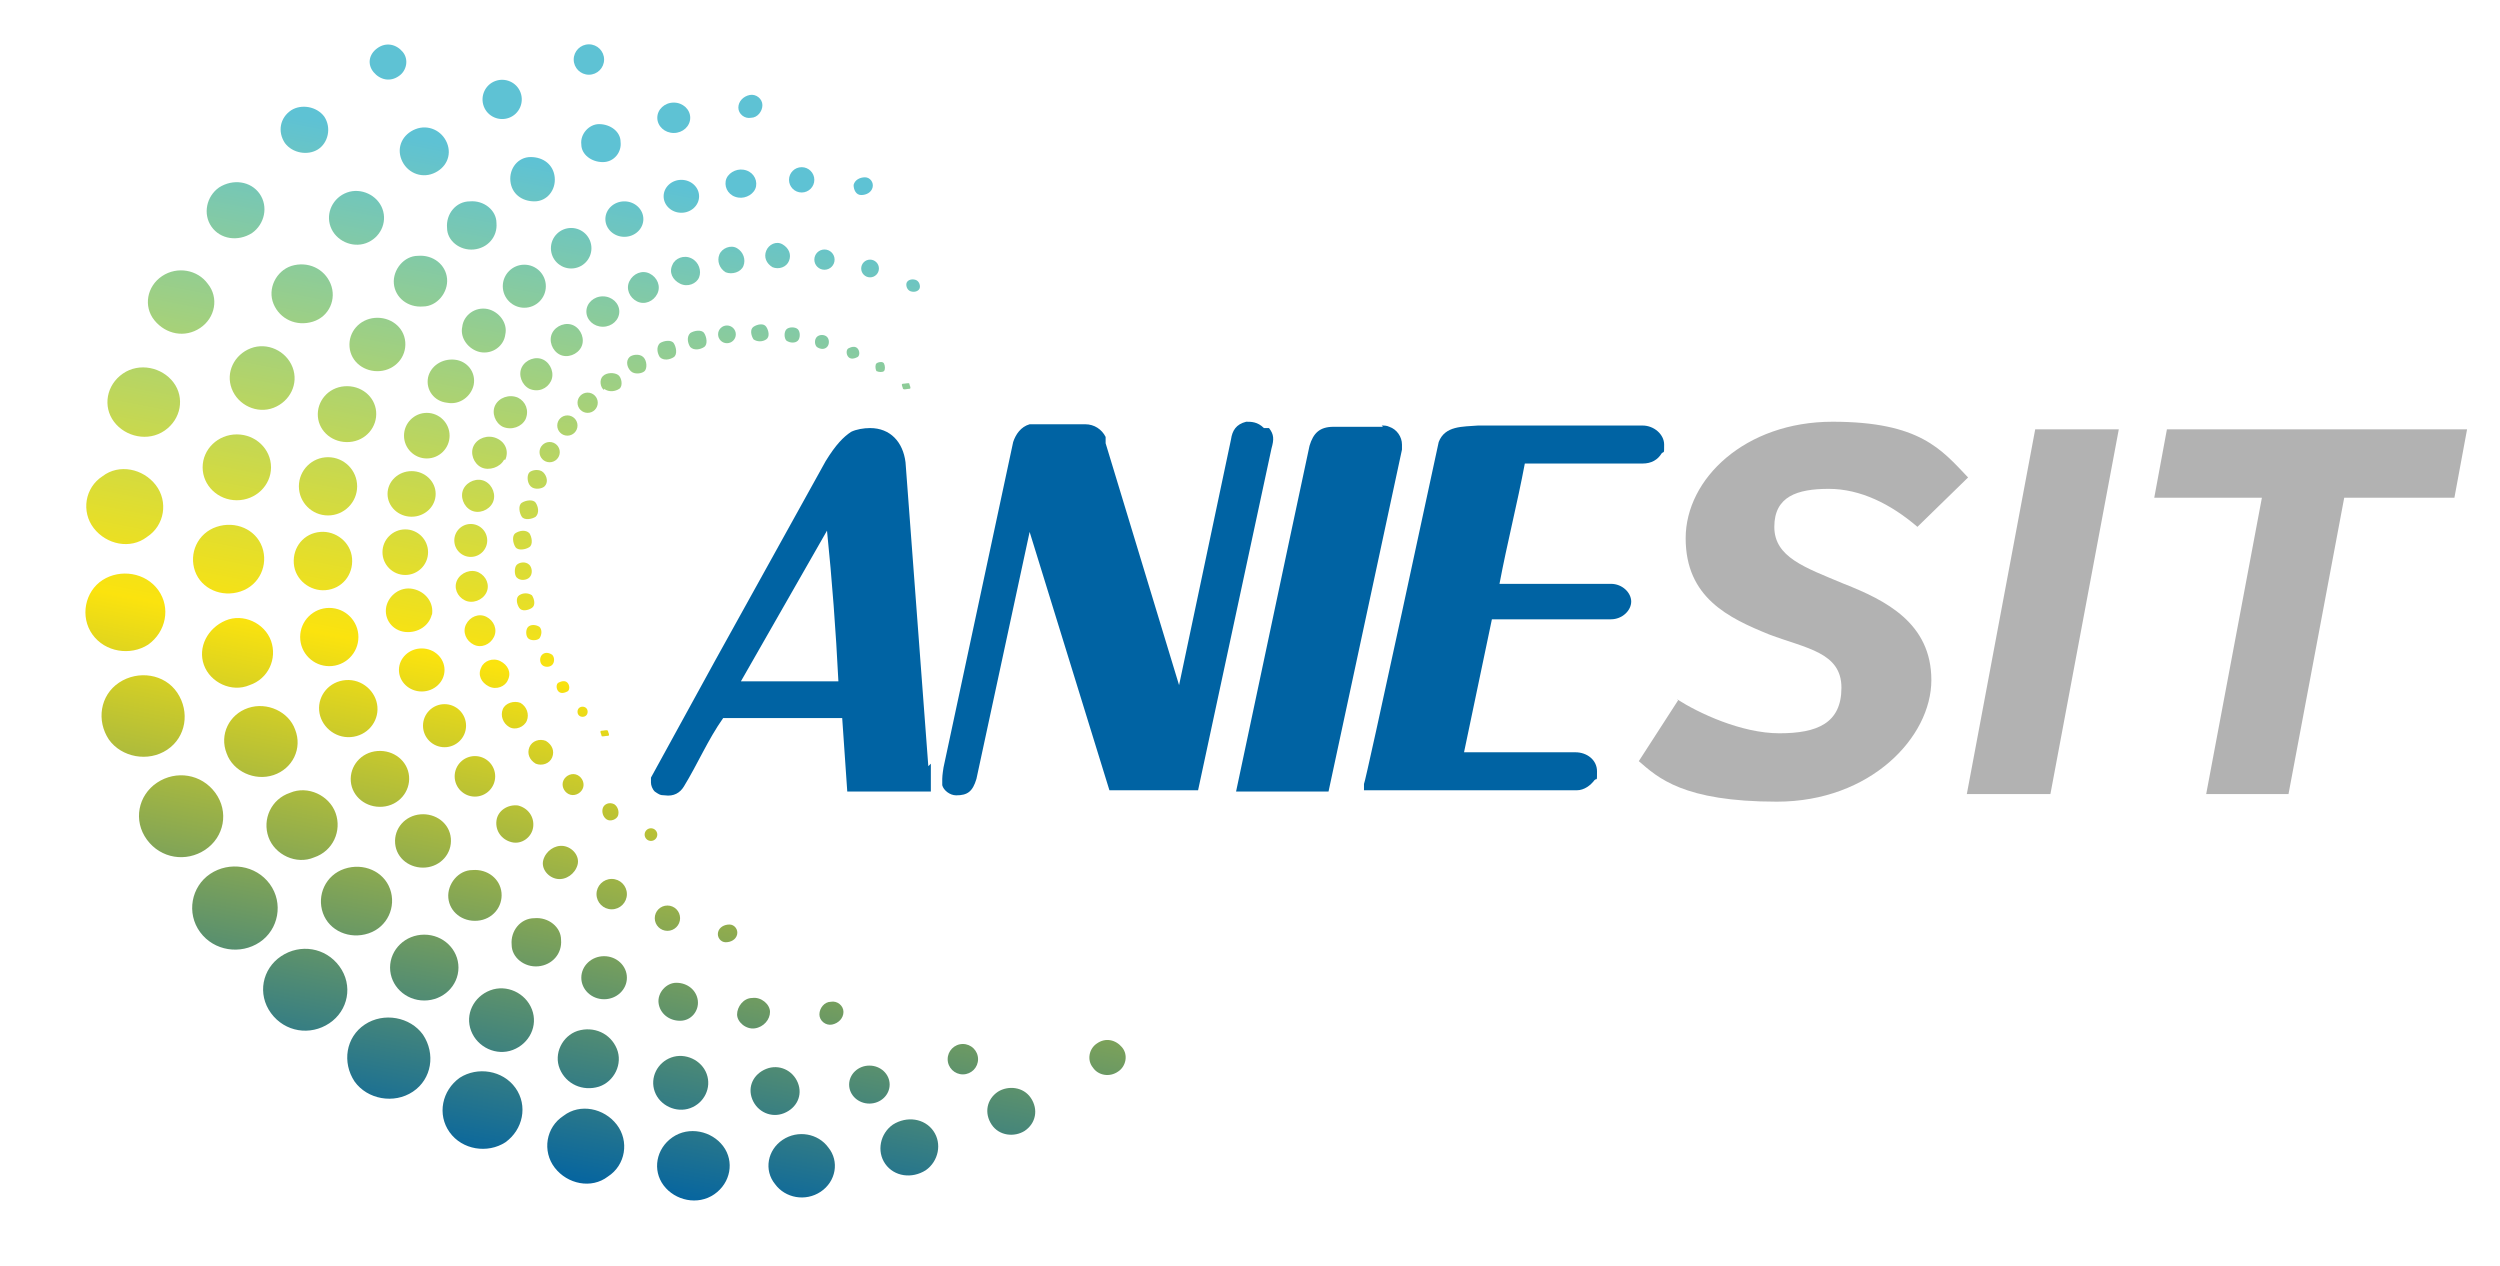 <?xml version="1.0" encoding="UTF-8"?> <svg xmlns="http://www.w3.org/2000/svg" xmlns:xlink="http://www.w3.org/1999/xlink" id="Livello_1" version="1.1" viewBox="0 0 197.4 100"><defs><style> .st0 { fill: #0063a3; } .st1 { fill: url(#Sfumatura_senza_nome_27); } .st2 { fill: url(#Sfumatura_senza_nome_2770); } .st3 { fill: url(#Sfumatura_senza_nome_2774); } .st4 { fill: url(#Sfumatura_senza_nome_2773); } .st5 { fill: url(#Sfumatura_senza_nome_2772); } .st6 { fill: url(#Sfumatura_senza_nome_2781); } .st7 { fill: url(#Sfumatura_senza_nome_2776); } .st8 { fill: url(#Sfumatura_senza_nome_2775); } .st9 { fill: url(#Sfumatura_senza_nome_2778); } .st10 { fill: url(#Sfumatura_senza_nome_2777); } .st11 { fill: url(#Sfumatura_senza_nome_2779); } .st12 { fill: url(#Sfumatura_senza_nome_2762); } .st13 { fill: url(#Sfumatura_senza_nome_2761); } .st14 { fill: url(#Sfumatura_senza_nome_2764); } .st15 { fill: url(#Sfumatura_senza_nome_2768); } .st16 { fill: url(#Sfumatura_senza_nome_2760); } .st17 { fill: url(#Sfumatura_senza_nome_2771); } .st18 { fill: url(#Sfumatura_senza_nome_2765); } .st19 { fill: url(#Sfumatura_senza_nome_2763); } .st20 { fill: url(#Sfumatura_senza_nome_2769); } .st21 { fill: url(#Sfumatura_senza_nome_2767); } .st22 { fill: url(#Sfumatura_senza_nome_2766); } .st23 { fill: url(#Sfumatura_senza_nome_2750); } .st24 { fill: url(#Sfumatura_senza_nome_2755); } .st25 { fill: url(#Sfumatura_senza_nome_2757); } .st26 { fill: url(#Sfumatura_senza_nome_2759); } .st27 { fill: url(#Sfumatura_senza_nome_2752); } .st28 { fill: url(#Sfumatura_senza_nome_2751); } .st29 { fill: url(#Sfumatura_senza_nome_2754); } .st30 { fill: url(#Sfumatura_senza_nome_2753); } .st31 { fill: url(#Sfumatura_senza_nome_2758); } .st32 { fill: url(#Sfumatura_senza_nome_2756); } .st33 { fill: url(#Sfumatura_senza_nome_2783); } .st34 { fill: url(#Sfumatura_senza_nome_2780); } .st35 { fill: url(#Sfumatura_senza_nome_2784); } .st36 { fill: url(#Sfumatura_senza_nome_2782); } .st37 { fill: url(#Sfumatura_senza_nome_2749); } .st38 { fill: url(#Sfumatura_senza_nome_2740); } .st39 { fill: url(#Sfumatura_senza_nome_2745); } .st40 { fill: url(#Sfumatura_senza_nome_2748); } .st41 { fill: url(#Sfumatura_senza_nome_2747); } .st42 { fill: url(#Sfumatura_senza_nome_2746); } .st43 { fill: url(#Sfumatura_senza_nome_2741); } .st44 { fill: url(#Sfumatura_senza_nome_2733); } .st45 { fill: url(#Sfumatura_senza_nome_2732); } .st46 { fill: url(#Sfumatura_senza_nome_2735); } .st47 { fill: url(#Sfumatura_senza_nome_2734); } .st48 { fill: url(#Sfumatura_senza_nome_2731); } .st49 { fill: url(#Sfumatura_senza_nome_2738); } .st50 { fill: url(#Sfumatura_senza_nome_2730); } .st51 { fill: url(#Sfumatura_senza_nome_2737); } .st52 { fill: url(#Sfumatura_senza_nome_2736); } .st53 { fill: url(#Sfumatura_senza_nome_2739); } .st54 { fill: url(#Sfumatura_senza_nome_2744); } .st55 { fill: url(#Sfumatura_senza_nome_2743); } .st56 { fill: url(#Sfumatura_senza_nome_2742); } .st57 { fill: url(#Sfumatura_senza_nome_2722); } .st58 { fill: url(#Sfumatura_senza_nome_2726); } .st59 { fill: url(#Sfumatura_senza_nome_2721); } .st60 { fill: url(#Sfumatura_senza_nome_2724); } .st61 { fill: url(#Sfumatura_senza_nome_2720); } .st62 { fill: url(#Sfumatura_senza_nome_2725); } .st63 { fill: url(#Sfumatura_senza_nome_2723); } .st64 { fill: url(#Sfumatura_senza_nome_2729); } .st65 { fill: url(#Sfumatura_senza_nome_2727); } .st66 { fill: url(#Sfumatura_senza_nome_2728); } .st67 { fill: url(#Sfumatura_senza_nome_2712); } .st68 { fill: url(#Sfumatura_senza_nome_2711); } .st69 { fill: url(#Sfumatura_senza_nome_2716); } .st70 { fill: url(#Sfumatura_senza_nome_2715); } .st71 { fill: url(#Sfumatura_senza_nome_2710); } .st72 { fill: url(#Sfumatura_senza_nome_2717); } .st73 { fill: url(#Sfumatura_senza_nome_2714); } .st74 { fill: url(#Sfumatura_senza_nome_2719); } .st75 { fill: url(#Sfumatura_senza_nome_2718); } .st76 { fill: url(#Sfumatura_senza_nome_2713); } .st77 { fill: url(#Sfumatura_senza_nome_2786); } .st78 { fill: url(#Sfumatura_senza_nome_2785); } .st79 { fill: url(#Sfumatura_senza_nome_2789); } .st80 { fill: url(#Sfumatura_senza_nome_2788); } .st81 { fill: url(#Sfumatura_senza_nome_2787); } .st82 { fill: url(#Sfumatura_senza_nome_2790); } .st83 { fill: url(#Sfumatura_senza_nome_2796); } .st84 { fill: url(#Sfumatura_senza_nome_2798); } .st85 { fill: url(#Sfumatura_senza_nome_2795); } .st86 { fill: url(#Sfumatura_senza_nome_2797); } .st87 { fill: url(#Sfumatura_senza_nome_2799); } .st88 { fill: url(#Sfumatura_senza_nome_2793); } .st89 { fill: url(#Sfumatura_senza_nome_2791); } .st90 { fill: url(#Sfumatura_senza_nome_2794); } .st91 { fill: url(#Sfumatura_senza_nome_2792); } .st92 { fill: url(#Sfumatura_senza_nome_27121); } .st93 { fill: url(#Sfumatura_senza_nome_27124); } .st94 { fill: url(#Sfumatura_senza_nome_27120); } .st95 { fill: url(#Sfumatura_senza_nome_27123); } .st96 { fill: url(#Sfumatura_senza_nome_27122); } .st97 { fill: url(#Sfumatura_senza_nome_27100); } .st98 { fill: url(#Sfumatura_senza_nome_27103); } .st99 { fill: url(#Sfumatura_senza_nome_27104); } .st100 { fill: url(#Sfumatura_senza_nome_27101); } .st101 { fill: url(#Sfumatura_senza_nome_27102); } .st102 { fill: url(#Sfumatura_senza_nome_27110); } .st103 { fill: url(#Sfumatura_senza_nome_27111); } .st104 { fill: url(#Sfumatura_senza_nome_27113); } .st105 { fill: url(#Sfumatura_senza_nome_27114); } .st106 { fill: url(#Sfumatura_senza_nome_27106); } .st107 { fill: url(#Sfumatura_senza_nome_27109); } .st108 { fill: url(#Sfumatura_senza_nome_27107); } .st109 { fill: url(#Sfumatura_senza_nome_27108); } .st110 { fill: url(#Sfumatura_senza_nome_27105); } .st111 { fill: url(#Sfumatura_senza_nome_27112); } .st112 { fill: url(#Sfumatura_senza_nome_27117); } .st113 { fill: url(#Sfumatura_senza_nome_27119); } .st114 { fill: url(#Sfumatura_senza_nome_27116); } .st115 { fill: url(#Sfumatura_senza_nome_27118); } .st116 { fill: url(#Sfumatura_senza_nome_27115); } .st117 { fill: #b2b2b2; } .st118 { fill: url(#Sfumatura_senza_nome_272); } .st119 { fill: url(#Sfumatura_senza_nome_271); } .st120 { fill: url(#Sfumatura_senza_nome_279); } .st121 { fill: url(#Sfumatura_senza_nome_278); } .st122 { fill: url(#Sfumatura_senza_nome_275); } .st123 { fill: url(#Sfumatura_senza_nome_274); } .st124 { fill: url(#Sfumatura_senza_nome_273); } .st125 { fill: url(#Sfumatura_senza_nome_276); } .st126 { fill: url(#Sfumatura_senza_nome_277); } </style><linearGradient id="Sfumatura_senza_nome_27" data-name="Sfumatura senza nome 27" x1="9.5" y1="114.3" x2="34.7" y2="-15.6" gradientUnits="userSpaceOnUse"><stop offset=".2" stop-color="#0062a3"></stop><stop offset=".5" stop-color="#fbe30e"></stop><stop offset=".8" stop-color="#5ec2d4"></stop></linearGradient><linearGradient id="Sfumatura_senza_nome_271" data-name="Sfumatura senza nome 27" x1="4.2" y1="113.3" x2="29.3" y2="-16.6" xlink:href="#Sfumatura_senza_nome_27"></linearGradient><linearGradient id="Sfumatura_senza_nome_272" data-name="Sfumatura senza nome 27" x1="0" y1="112.5" x2="25.2" y2="-17.4" xlink:href="#Sfumatura_senza_nome_27"></linearGradient><linearGradient id="Sfumatura_senza_nome_273" data-name="Sfumatura senza nome 27" x1="-2.8" y1="112" x2="22.4" y2="-17.9" xlink:href="#Sfumatura_senza_nome_27"></linearGradient><linearGradient id="Sfumatura_senza_nome_274" data-name="Sfumatura senza nome 27" x1="-4.1" y1="111.8" x2="21" y2="-18.2" xlink:href="#Sfumatura_senza_nome_27"></linearGradient><linearGradient id="Sfumatura_senza_nome_275" data-name="Sfumatura senza nome 27" x1="-4" y1="111.8" x2="21.1" y2="-18.2" xlink:href="#Sfumatura_senza_nome_27"></linearGradient><linearGradient id="Sfumatura_senza_nome_276" data-name="Sfumatura senza nome 27" x1="-2.5" y1="112.1" x2="22.6" y2="-17.9" xlink:href="#Sfumatura_senza_nome_27"></linearGradient><linearGradient id="Sfumatura_senza_nome_277" data-name="Sfumatura senza nome 27" x1=".5" y1="112.6" x2="25.6" y2="-17.3" xlink:href="#Sfumatura_senza_nome_27"></linearGradient><linearGradient id="Sfumatura_senza_nome_278" data-name="Sfumatura senza nome 27" x1="4.8" y1="113.4" x2="29.9" y2="-16.5" xlink:href="#Sfumatura_senza_nome_27"></linearGradient><linearGradient id="Sfumatura_senza_nome_279" data-name="Sfumatura senza nome 27" x1="10.3" y1="114.5" x2="35.4" y2="-15.5" xlink:href="#Sfumatura_senza_nome_27"></linearGradient><linearGradient id="Sfumatura_senza_nome_2710" data-name="Sfumatura senza nome 27" x1="16.8" y1="115.7" x2="42" y2="-14.3" xlink:href="#Sfumatura_senza_nome_27"></linearGradient><linearGradient id="Sfumatura_senza_nome_2711" data-name="Sfumatura senza nome 27" x1="24.2" y1="117.1" x2="49.3" y2="-12.9" xlink:href="#Sfumatura_senza_nome_27"></linearGradient><linearGradient id="Sfumatura_senza_nome_2712" data-name="Sfumatura senza nome 27" x1="32.2" y1="118.6" x2="57.3" y2="-11.4" xlink:href="#Sfumatura_senza_nome_27"></linearGradient><linearGradient id="Sfumatura_senza_nome_2713" data-name="Sfumatura senza nome 27" x1="40.5" y1="120.2" x2="65.6" y2="-9.8" xlink:href="#Sfumatura_senza_nome_27"></linearGradient><linearGradient id="Sfumatura_senza_nome_2714" data-name="Sfumatura senza nome 27" x1="49" y1="121.7" x2="74.1" y2="-8.2" xlink:href="#Sfumatura_senza_nome_27"></linearGradient><linearGradient id="Sfumatura_senza_nome_2715" data-name="Sfumatura senza nome 27" x1="57.3" y1="123.3" x2="82.4" y2="-6.6" xlink:href="#Sfumatura_senza_nome_27"></linearGradient><linearGradient id="Sfumatura_senza_nome_2716" data-name="Sfumatura senza nome 27" x1="65.2" y1="124.8" x2="90.3" y2="-5.2" xlink:href="#Sfumatura_senza_nome_27"></linearGradient><linearGradient id="Sfumatura_senza_nome_2717" data-name="Sfumatura senza nome 27" x1="72.4" y1="126.2" x2="97.6" y2="-3.8" xlink:href="#Sfumatura_senza_nome_27"></linearGradient><linearGradient id="Sfumatura_senza_nome_2718" data-name="Sfumatura senza nome 27" x1="78.9" y1="127.4" x2="104" y2="-2.6" xlink:href="#Sfumatura_senza_nome_27"></linearGradient><linearGradient id="Sfumatura_senza_nome_2719" data-name="Sfumatura senza nome 27" x1="24.7" y1="117.2" x2="49.8" y2="-12.8" xlink:href="#Sfumatura_senza_nome_27"></linearGradient><linearGradient id="Sfumatura_senza_nome_2720" data-name="Sfumatura senza nome 27" x1="18.7" y1="116.1" x2="43.8" y2="-13.9" xlink:href="#Sfumatura_senza_nome_27"></linearGradient><linearGradient id="Sfumatura_senza_nome_2721" data-name="Sfumatura senza nome 27" x1="13.5" y1="115.1" x2="38.7" y2="-14.9" xlink:href="#Sfumatura_senza_nome_27"></linearGradient><linearGradient id="Sfumatura_senza_nome_2722" data-name="Sfumatura senza nome 27" x1="9.4" y1="114.3" x2="34.5" y2="-15.7" xlink:href="#Sfumatura_senza_nome_27"></linearGradient><linearGradient id="Sfumatura_senza_nome_2723" data-name="Sfumatura senza nome 27" x1="6.3" y1="113.7" x2="31.4" y2="-16.2" xlink:href="#Sfumatura_senza_nome_27"></linearGradient><linearGradient id="Sfumatura_senza_nome_2724" data-name="Sfumatura senza nome 27" x1="4.5" y1="113.4" x2="29.6" y2="-16.6" xlink:href="#Sfumatura_senza_nome_27"></linearGradient><linearGradient id="Sfumatura_senza_nome_2725" data-name="Sfumatura senza nome 27" x1="3.9" y1="113.3" x2="29" y2="-16.7" xlink:href="#Sfumatura_senza_nome_27"></linearGradient><linearGradient id="Sfumatura_senza_nome_2726" data-name="Sfumatura senza nome 27" x1="4.6" y1="113.4" x2="29.8" y2="-16.5" xlink:href="#Sfumatura_senza_nome_27"></linearGradient><linearGradient id="Sfumatura_senza_nome_2727" data-name="Sfumatura senza nome 27" x1="6.6" y1="113.8" x2="31.8" y2="-16.2" xlink:href="#Sfumatura_senza_nome_27"></linearGradient><linearGradient id="Sfumatura_senza_nome_2728" data-name="Sfumatura senza nome 27" x1="9.8" y1="114.4" x2="35" y2="-15.6" xlink:href="#Sfumatura_senza_nome_27"></linearGradient><linearGradient id="Sfumatura_senza_nome_2729" data-name="Sfumatura senza nome 27" x1="14.1" y1="115.2" x2="39.3" y2="-14.8" xlink:href="#Sfumatura_senza_nome_27"></linearGradient><linearGradient id="Sfumatura_senza_nome_2730" data-name="Sfumatura senza nome 27" x1="19.4" y1="116.2" x2="44.6" y2="-13.8" xlink:href="#Sfumatura_senza_nome_27"></linearGradient><linearGradient id="Sfumatura_senza_nome_2731" data-name="Sfumatura senza nome 27" x1="25.5" y1="117.3" x2="50.7" y2="-12.6" xlink:href="#Sfumatura_senza_nome_27"></linearGradient><linearGradient id="Sfumatura_senza_nome_2732" data-name="Sfumatura senza nome 27" x1="32.3" y1="118.6" x2="57.4" y2="-11.4" xlink:href="#Sfumatura_senza_nome_27"></linearGradient><linearGradient id="Sfumatura_senza_nome_2733" data-name="Sfumatura senza nome 27" x1="39.4" y1="119.9" x2="64.5" y2="-10" xlink:href="#Sfumatura_senza_nome_27"></linearGradient><linearGradient id="Sfumatura_senza_nome_2734" data-name="Sfumatura senza nome 27" x1="46.8" y1="121.3" x2="71.9" y2="-8.6" xlink:href="#Sfumatura_senza_nome_27"></linearGradient><linearGradient id="Sfumatura_senza_nome_2735" data-name="Sfumatura senza nome 27" x1="54.1" y1="122.7" x2="79.3" y2="-7.2" xlink:href="#Sfumatura_senza_nome_27"></linearGradient><linearGradient id="Sfumatura_senza_nome_2736" data-name="Sfumatura senza nome 27" x1="61.3" y1="124.1" x2="86.4" y2="-5.9" gradientTransform="translate(.5 -.4) rotate(.3)" xlink:href="#Sfumatura_senza_nome_27"></linearGradient><linearGradient id="Sfumatura_senza_nome_2737" data-name="Sfumatura senza nome 27" x1="67.9" y1="125.3" x2="93.1" y2="-4.6" gradientTransform="translate(.7 -.6) rotate(.5)" xlink:href="#Sfumatura_senza_nome_27"></linearGradient><linearGradient id="Sfumatura_senza_nome_2738" data-name="Sfumatura senza nome 27" x1="37.7" y1="119.6" x2="62.8" y2="-10.3" xlink:href="#Sfumatura_senza_nome_27"></linearGradient><linearGradient id="Sfumatura_senza_nome_2739" data-name="Sfumatura senza nome 27" x1="32.1" y1="118.6" x2="57.2" y2="-11.4" xlink:href="#Sfumatura_senza_nome_27"></linearGradient><linearGradient id="Sfumatura_senza_nome_2740" data-name="Sfumatura senza nome 27" x1="26.9" y1="117.6" x2="52" y2="-12.4" xlink:href="#Sfumatura_senza_nome_27"></linearGradient><linearGradient id="Sfumatura_senza_nome_2741" data-name="Sfumatura senza nome 27" x1="22.2" y1="116.7" x2="47.4" y2="-13.2" xlink:href="#Sfumatura_senza_nome_27"></linearGradient><linearGradient id="Sfumatura_senza_nome_2742" data-name="Sfumatura senza nome 27" x1="18.3" y1="116" x2="43.4" y2="-14" xlink:href="#Sfumatura_senza_nome_27"></linearGradient><linearGradient id="Sfumatura_senza_nome_2743" data-name="Sfumatura senza nome 27" x1="15.1" y1="115.4" x2="40.3" y2="-14.6" xlink:href="#Sfumatura_senza_nome_27"></linearGradient><linearGradient id="Sfumatura_senza_nome_2744" data-name="Sfumatura senza nome 27" x1="12.9" y1="115" x2="38" y2="-15" xlink:href="#Sfumatura_senza_nome_27"></linearGradient><linearGradient id="Sfumatura_senza_nome_2745" data-name="Sfumatura senza nome 27" x1="11.5" y1="114.7" x2="36.7" y2="-15.2" xlink:href="#Sfumatura_senza_nome_27"></linearGradient><linearGradient id="Sfumatura_senza_nome_2746" data-name="Sfumatura senza nome 27" x1="11.2" y1="114.6" x2="36.3" y2="-15.3" xlink:href="#Sfumatura_senza_nome_27"></linearGradient><linearGradient id="Sfumatura_senza_nome_2747" data-name="Sfumatura senza nome 27" x1="11.8" y1="114.8" x2="37" y2="-15.2" xlink:href="#Sfumatura_senza_nome_27"></linearGradient><linearGradient id="Sfumatura_senza_nome_2748" data-name="Sfumatura senza nome 27" x1="13.5" y1="115.1" x2="38.6" y2="-14.9" xlink:href="#Sfumatura_senza_nome_27"></linearGradient><linearGradient id="Sfumatura_senza_nome_2749" data-name="Sfumatura senza nome 27" x1="16" y1="115.5" x2="41.1" y2="-14.4" xlink:href="#Sfumatura_senza_nome_27"></linearGradient><linearGradient id="Sfumatura_senza_nome_2750" data-name="Sfumatura senza nome 27" x1="19.4" y1="116.2" x2="44.5" y2="-13.8" xlink:href="#Sfumatura_senza_nome_27"></linearGradient><linearGradient id="Sfumatura_senza_nome_2751" data-name="Sfumatura senza nome 27" x1="23.6" y1="117" x2="48.7" y2="-13" xlink:href="#Sfumatura_senza_nome_27"></linearGradient><linearGradient id="Sfumatura_senza_nome_2752" data-name="Sfumatura senza nome 27" x1="28.4" y1="117.9" x2="53.5" y2="-12.1" xlink:href="#Sfumatura_senza_nome_27"></linearGradient><linearGradient id="Sfumatura_senza_nome_2753" data-name="Sfumatura senza nome 27" x1="33.7" y1="118.9" x2="58.9" y2="-11.1" xlink:href="#Sfumatura_senza_nome_27"></linearGradient><linearGradient id="Sfumatura_senza_nome_2754" data-name="Sfumatura senza nome 27" x1="39.5" y1="120" x2="64.6" y2="-10" xlink:href="#Sfumatura_senza_nome_27"></linearGradient><linearGradient id="Sfumatura_senza_nome_2755" data-name="Sfumatura senza nome 27" x1="45.4" y1="121.1" x2="70.5" y2="-8.9" xlink:href="#Sfumatura_senza_nome_27"></linearGradient><linearGradient id="Sfumatura_senza_nome_2756" data-name="Sfumatura senza nome 27" x1="51.4" y1="122.2" x2="76.5" y2="-7.8" xlink:href="#Sfumatura_senza_nome_27"></linearGradient><linearGradient id="Sfumatura_senza_nome_2757" data-name="Sfumatura senza nome 27" x1="57.3" y1="123.3" x2="82.4" y2="-6.6" xlink:href="#Sfumatura_senza_nome_27"></linearGradient><linearGradient id="Sfumatura_senza_nome_2758" data-name="Sfumatura senza nome 27" x1="47.5" y1="121.5" x2="72.6" y2="-8.5" xlink:href="#Sfumatura_senza_nome_27"></linearGradient><linearGradient id="Sfumatura_senza_nome_2759" data-name="Sfumatura senza nome 27" x1="42.8" y1="120.6" x2="67.9" y2="-9.4" xlink:href="#Sfumatura_senza_nome_27"></linearGradient><linearGradient id="Sfumatura_senza_nome_2760" data-name="Sfumatura senza nome 27" x1="38.2" y1="119.7" x2="63.3" y2="-10.2" xlink:href="#Sfumatura_senza_nome_27"></linearGradient><linearGradient id="Sfumatura_senza_nome_2761" data-name="Sfumatura senza nome 27" x1="33.8" y1="118.9" x2="58.9" y2="-11.1" xlink:href="#Sfumatura_senza_nome_27"></linearGradient><linearGradient id="Sfumatura_senza_nome_2762" data-name="Sfumatura senza nome 27" x1="29.8" y1="118.1" x2="54.9" y2="-11.8" xlink:href="#Sfumatura_senza_nome_27"></linearGradient><linearGradient id="Sfumatura_senza_nome_2763" data-name="Sfumatura senza nome 27" x1="26.2" y1="117.5" x2="51.3" y2="-12.5" xlink:href="#Sfumatura_senza_nome_27"></linearGradient><linearGradient id="Sfumatura_senza_nome_2764" data-name="Sfumatura senza nome 27" x1="23.2" y1="116.9" x2="48.3" y2="-13.1" xlink:href="#Sfumatura_senza_nome_27"></linearGradient><linearGradient id="Sfumatura_senza_nome_2765" data-name="Sfumatura senza nome 27" x1="20.7" y1="116.4" x2="45.9" y2="-13.5" xlink:href="#Sfumatura_senza_nome_27"></linearGradient><linearGradient id="Sfumatura_senza_nome_2766" data-name="Sfumatura senza nome 27" x1="19" y1="116.1" x2="44.1" y2="-13.8" xlink:href="#Sfumatura_senza_nome_27"></linearGradient><linearGradient id="Sfumatura_senza_nome_2767" data-name="Sfumatura senza nome 27" x1="17.9" y1="115.9" x2="43" y2="-14" xlink:href="#Sfumatura_senza_nome_27"></linearGradient><linearGradient id="Sfumatura_senza_nome_2768" data-name="Sfumatura senza nome 27" x1="17.6" y1="115.8" x2="42.7" y2="-14.1" xlink:href="#Sfumatura_senza_nome_27"></linearGradient><linearGradient id="Sfumatura_senza_nome_2769" data-name="Sfumatura senza nome 27" x1="18" y1="115.9" x2="43.1" y2="-14" xlink:href="#Sfumatura_senza_nome_27"></linearGradient><linearGradient id="Sfumatura_senza_nome_2770" data-name="Sfumatura senza nome 27" x1="19.2" y1="116.1" x2="44.3" y2="-13.8" xlink:href="#Sfumatura_senza_nome_27"></linearGradient><linearGradient id="Sfumatura_senza_nome_2771" data-name="Sfumatura senza nome 27" x1="21" y1="116.5" x2="46.2" y2="-13.5" xlink:href="#Sfumatura_senza_nome_27"></linearGradient><linearGradient id="Sfumatura_senza_nome_2772" data-name="Sfumatura senza nome 27" x1="23.6" y1="117" x2="48.7" y2="-13" xlink:href="#Sfumatura_senza_nome_27"></linearGradient><linearGradient id="Sfumatura_senza_nome_2773" data-name="Sfumatura senza nome 27" x1="26.7" y1="117.6" x2="51.8" y2="-12.4" xlink:href="#Sfumatura_senza_nome_27"></linearGradient><linearGradient id="Sfumatura_senza_nome_2774" data-name="Sfumatura senza nome 27" x1="30.3" y1="118.2" x2="55.4" y2="-11.7" xlink:href="#Sfumatura_senza_nome_27"></linearGradient><linearGradient id="Sfumatura_senza_nome_2775" data-name="Sfumatura senza nome 27" x1="34.4" y1="119" x2="59.5" y2="-11" xlink:href="#Sfumatura_senza_nome_27"></linearGradient><linearGradient id="Sfumatura_senza_nome_2776" data-name="Sfumatura senza nome 27" x1="38.8" y1="119.8" x2="63.9" y2="-10.1" xlink:href="#Sfumatura_senza_nome_27"></linearGradient><linearGradient id="Sfumatura_senza_nome_2777" data-name="Sfumatura senza nome 27" x1="43.4" y1="120.7" x2="68.5" y2="-9.3" xlink:href="#Sfumatura_senza_nome_27"></linearGradient><linearGradient id="Sfumatura_senza_nome_2778" data-name="Sfumatura senza nome 27" x1="48.2" y1="121.6" x2="73.3" y2="-8.4" xlink:href="#Sfumatura_senza_nome_27"></linearGradient><linearGradient id="Sfumatura_senza_nome_2779" data-name="Sfumatura senza nome 27" x1="52.8" y1="122.5" x2="78" y2="-7.5" xlink:href="#Sfumatura_senza_nome_27"></linearGradient><linearGradient id="Sfumatura_senza_nome_2780" data-name="Sfumatura senza nome 27" x1="49.3" y1="121.8" x2="74.4" y2="-8.2" xlink:href="#Sfumatura_senza_nome_27"></linearGradient><linearGradient id="Sfumatura_senza_nome_2781" data-name="Sfumatura senza nome 27" x1="45.7" y1="121.1" x2="70.8" y2="-8.8" xlink:href="#Sfumatura_senza_nome_27"></linearGradient><linearGradient id="Sfumatura_senza_nome_2782" data-name="Sfumatura senza nome 27" x1="42.1" y1="120.4" x2="67.2" y2="-9.5" xlink:href="#Sfumatura_senza_nome_27"></linearGradient><linearGradient id="Sfumatura_senza_nome_2783" data-name="Sfumatura senza nome 27" x1="38.6" y1="119.8" x2="63.7" y2="-10.2" xlink:href="#Sfumatura_senza_nome_27"></linearGradient><linearGradient id="Sfumatura_senza_nome_2784" data-name="Sfumatura senza nome 27" x1="35.3" y1="119.2" x2="60.4" y2="-10.8" xlink:href="#Sfumatura_senza_nome_27"></linearGradient><linearGradient id="Sfumatura_senza_nome_2785" data-name="Sfumatura senza nome 27" x1="32.3" y1="118.6" x2="57.4" y2="-11.3" xlink:href="#Sfumatura_senza_nome_27"></linearGradient><linearGradient id="Sfumatura_senza_nome_2786" data-name="Sfumatura senza nome 27" x1="29.5" y1="118.1" x2="54.7" y2="-11.9" xlink:href="#Sfumatura_senza_nome_27"></linearGradient><linearGradient id="Sfumatura_senza_nome_2787" data-name="Sfumatura senza nome 27" x1="27.2" y1="117.7" x2="52.4" y2="-12.3" xlink:href="#Sfumatura_senza_nome_27"></linearGradient><linearGradient id="Sfumatura_senza_nome_2788" data-name="Sfumatura senza nome 27" x1="25.3" y1="117.3" x2="50.5" y2="-12.7" xlink:href="#Sfumatura_senza_nome_27"></linearGradient><linearGradient id="Sfumatura_senza_nome_2789" data-name="Sfumatura senza nome 27" x1="23.9" y1="117" x2="49.1" y2="-12.9" xlink:href="#Sfumatura_senza_nome_27"></linearGradient><linearGradient id="Sfumatura_senza_nome_2790" data-name="Sfumatura senza nome 27" x1="23" y1="116.9" x2="48.2" y2="-13.1" xlink:href="#Sfumatura_senza_nome_27"></linearGradient><linearGradient id="Sfumatura_senza_nome_2791" data-name="Sfumatura senza nome 27" x1="22.7" y1="116.8" x2="47.8" y2="-13.2" xlink:href="#Sfumatura_senza_nome_27"></linearGradient><linearGradient id="Sfumatura_senza_nome_2792" data-name="Sfumatura senza nome 27" x1="22.9" y1="116.8" x2="48" y2="-13.1" gradientTransform="translate(.4 -.3) rotate(.5)" xlink:href="#Sfumatura_senza_nome_27"></linearGradient><linearGradient id="Sfumatura_senza_nome_2793" data-name="Sfumatura senza nome 27" x1="23.6" y1="117" x2="48.7" y2="-13" xlink:href="#Sfumatura_senza_nome_27"></linearGradient><linearGradient id="Sfumatura_senza_nome_2794" data-name="Sfumatura senza nome 27" x1="24.8" y1="117.2" x2="49.9" y2="-12.8" xlink:href="#Sfumatura_senza_nome_27"></linearGradient><linearGradient id="Sfumatura_senza_nome_2795" data-name="Sfumatura senza nome 27" x1="26.5" y1="117.5" x2="51.7" y2="-12.4" xlink:href="#Sfumatura_senza_nome_27"></linearGradient><linearGradient id="Sfumatura_senza_nome_2796" data-name="Sfumatura senza nome 27" x1="28.7" y1="117.9" x2="53.8" y2="-12" xlink:href="#Sfumatura_senza_nome_27"></linearGradient><linearGradient id="Sfumatura_senza_nome_2797" data-name="Sfumatura senza nome 27" x1="31.3" y1="118.4" x2="56.4" y2="-11.5" xlink:href="#Sfumatura_senza_nome_27"></linearGradient><linearGradient id="Sfumatura_senza_nome_2798" data-name="Sfumatura senza nome 27" x1="34.2" y1="119" x2="59.4" y2="-11" xlink:href="#Sfumatura_senza_nome_27"></linearGradient><linearGradient id="Sfumatura_senza_nome_2799" data-name="Sfumatura senza nome 27" x1="37.4" y1="119.6" x2="62.6" y2="-10.4" xlink:href="#Sfumatura_senza_nome_27"></linearGradient><linearGradient id="Sfumatura_senza_nome_27100" data-name="Sfumatura senza nome 27" x1="40.9" y1="120.2" x2="66" y2="-9.7" xlink:href="#Sfumatura_senza_nome_27"></linearGradient><linearGradient id="Sfumatura_senza_nome_27101" data-name="Sfumatura senza nome 27" x1="53.7" y1="122.6" x2="78.8" y2="-7.3" xlink:href="#Sfumatura_senza_nome_27"></linearGradient><linearGradient id="Sfumatura_senza_nome_27102" data-name="Sfumatura senza nome 27" x1="51.5" y1="122.2" x2="76.6" y2="-7.7" xlink:href="#Sfumatura_senza_nome_27"></linearGradient><linearGradient id="Sfumatura_senza_nome_27103" data-name="Sfumatura senza nome 27" x1="49.1" y1="121.8" x2="74.2" y2="-8.2" xlink:href="#Sfumatura_senza_nome_27"></linearGradient><linearGradient id="Sfumatura_senza_nome_27104" data-name="Sfumatura senza nome 27" x1="46.7" y1="121.3" x2="71.8" y2="-8.6" xlink:href="#Sfumatura_senza_nome_27"></linearGradient><linearGradient id="Sfumatura_senza_nome_27105" data-name="Sfumatura senza nome 27" x1="44.2" y1="120.9" x2="69.3" y2="-9.1" xlink:href="#Sfumatura_senza_nome_27"></linearGradient><linearGradient id="Sfumatura_senza_nome_27106" data-name="Sfumatura senza nome 27" x1="41.8" y1="120.4" x2="66.9" y2="-9.6" xlink:href="#Sfumatura_senza_nome_27"></linearGradient><linearGradient id="Sfumatura_senza_nome_27107" data-name="Sfumatura senza nome 27" x1="39.4" y1="119.9" x2="64.5" y2="-10" xlink:href="#Sfumatura_senza_nome_27"></linearGradient><linearGradient id="Sfumatura_senza_nome_27108" data-name="Sfumatura senza nome 27" x1="37.1" y1="119.5" x2="62.2" y2="-10.4" xlink:href="#Sfumatura_senza_nome_27"></linearGradient><linearGradient id="Sfumatura_senza_nome_27109" data-name="Sfumatura senza nome 27" x1="34.9" y1="119.1" x2="60" y2="-10.9" xlink:href="#Sfumatura_senza_nome_27"></linearGradient><linearGradient id="Sfumatura_senza_nome_27110" data-name="Sfumatura senza nome 27" x1="32.9" y1="118.7" x2="58.1" y2="-11.2" xlink:href="#Sfumatura_senza_nome_27"></linearGradient><linearGradient id="Sfumatura_senza_nome_27111" data-name="Sfumatura senza nome 27" x1="31.2" y1="118.4" x2="56.3" y2="-11.6" xlink:href="#Sfumatura_senza_nome_27"></linearGradient><linearGradient id="Sfumatura_senza_nome_27112" data-name="Sfumatura senza nome 27" x1="29.7" y1="118.1" x2="54.8" y2="-11.8" xlink:href="#Sfumatura_senza_nome_27"></linearGradient><linearGradient id="Sfumatura_senza_nome_27113" data-name="Sfumatura senza nome 27" x1="28.5" y1="117.9" x2="53.6" y2="-12.1" xlink:href="#Sfumatura_senza_nome_27"></linearGradient><linearGradient id="Sfumatura_senza_nome_27114" data-name="Sfumatura senza nome 27" x1="27.6" y1="117.7" x2="52.7" y2="-12.2" xlink:href="#Sfumatura_senza_nome_27"></linearGradient><linearGradient id="Sfumatura_senza_nome_27115" data-name="Sfumatura senza nome 27" x1="27" y1="117.6" x2="52.1" y2="-12.3" xlink:href="#Sfumatura_senza_nome_27"></linearGradient><linearGradient id="Sfumatura_senza_nome_27116" data-name="Sfumatura senza nome 27" x1="26.8" y1="117.6" x2="51.9" y2="-12.4" xlink:href="#Sfumatura_senza_nome_27"></linearGradient><linearGradient id="Sfumatura_senza_nome_27117" data-name="Sfumatura senza nome 27" x1="26.8" y1="117.6" x2="52" y2="-12.4" xlink:href="#Sfumatura_senza_nome_27"></linearGradient><linearGradient id="Sfumatura_senza_nome_27118" data-name="Sfumatura senza nome 27" x1="27.3" y1="117.7" x2="52.4" y2="-12.3" xlink:href="#Sfumatura_senza_nome_27"></linearGradient><linearGradient id="Sfumatura_senza_nome_27119" data-name="Sfumatura senza nome 27" x1="28" y1="117.8" x2="53.1" y2="-12.2" xlink:href="#Sfumatura_senza_nome_27"></linearGradient><linearGradient id="Sfumatura_senza_nome_27120" data-name="Sfumatura senza nome 27" x1="29.1" y1="118" x2="54.2" y2="-12" xlink:href="#Sfumatura_senza_nome_27"></linearGradient><linearGradient id="Sfumatura_senza_nome_27121" data-name="Sfumatura senza nome 27" x1="30.4" y1="118.3" x2="55.5" y2="-11.7" xlink:href="#Sfumatura_senza_nome_27"></linearGradient><linearGradient id="Sfumatura_senza_nome_27122" data-name="Sfumatura senza nome 27" x1="32" y1="118.6" x2="57.2" y2="-11.4" xlink:href="#Sfumatura_senza_nome_27"></linearGradient><linearGradient id="Sfumatura_senza_nome_27123" data-name="Sfumatura senza nome 27" x1="33.9" y1="118.9" x2="59" y2="-11" xlink:href="#Sfumatura_senza_nome_27"></linearGradient><linearGradient id="Sfumatura_senza_nome_27124" data-name="Sfumatura senza nome 27" x1="36" y1="119.3" x2="61.1" y2="-10.7" xlink:href="#Sfumatura_senza_nome_27"></linearGradient></defs><g id="sit"><g><g><path class="st0" d="M73.5,60.3v2.2c0,0-6.6,0-6.6,0l-.4-5.8h-9.4c-1.2,1.7-2,3.6-3.1,5.4-.3.5-.8.8-1.5.7-.4,0-.5-.1-.8-.3-.2-.2-.3-.5-.3-.7s0-.2,0-.4l5.1-9.3,8.7-15.7c.8-1.3,1.4-1.9,2-2.3.4-.2,1-.3,1.5-.3,1.6,0,2.6,1.1,2.8,2.7l1.8,24ZM58.5,53.8h7.7c-.2-4-.5-8-.9-11.9l-6.8,11.9Z"></path><path class="st0" d="M100.2,33.8c.4.5.4.9.2,1.6l-5.8,27h-7l-6.3-20.4-4.2,19.5c-.3,1-.7,1.3-1.6,1.3-.5,0-1-.4-1.1-.8,0,0,0-.3,0-.5,0-.3.1-.9.1-.9l5.5-25.7c.2-.6.6-1.2,1.3-1.4h4.2s.2,0,.2,0c.7,0,1.3.4,1.6,1h0c0,.2,0,.4,0,.5l5.8,19.1,4.1-19.4c.1-.7.4-1.2,1.2-1.4.4,0,.9,0,1.4.5"></path><path class="st0" d="M109.1,33.6c.2,0,.4,0,.6.1.6.2,1,.8,1,1.4s0,.3,0,.4l-5.8,27h-7.3l4.2-19.8,1.6-7.5c.3-1,.8-1.5,1.9-1.5h3.9Z"></path><path class="st0" d="M129.7,36.6h-9.3c-.6,3.2-1.4,6.3-2,9.5h8.8c.9,0,1.6.7,1.6,1.4s-.7,1.4-1.6,1.4h0c-1.6,0-6.3,0-9.4,0l-2.2,10.5h8.6c0,0,.1,0,.2,0,.9,0,1.7.6,1.7,1.5s0,.5-.2.7c-.3.4-.8.8-1.4.8,0,0-.2,0-.3,0h-16.5v-.5c.1,0,5.9-27,5.9-27,.5-1.3,1.9-1.2,3.1-1.3h12.8c0,0,.1,0,.2,0,.9,0,1.7.7,1.7,1.5s0,.5-.2.7c-.3.5-.8.8-1.5.8"></path></g><g><path class="st117" d="M132.4,55.2c1.7,1.1,5.1,2.7,8.1,2.7s4.9-.8,4.9-3.6-2.8-3.1-5.7-4.2c-3.2-1.3-6.6-2.9-6.6-7.6s4.7-9.2,11.6-9.2,8.6,2.2,10.7,4.4l-4,3.9c-2.1-1.8-4.5-3-7-3s-4.3.6-4.3,3,2.4,3.2,5.5,4.5c3.3,1.3,6.9,3.1,6.9,7.6s-4.8,9.6-12.2,9.6-9.4-1.9-10.9-3.2l3.1-4.8Z"></path><path class="st117" d="M155.3,62.7l5.4-28.8h6.6l-5.4,28.8h-6.6Z"></path><path class="st117" d="M194.8,33.9l-1,5.4h-8.7l-4.4,23.4h-6.5l4.4-23.4h-8.5l1-5.4h23.7Z"></path></g><g><g><path class="st1" d="M31.5,6c.6-.4.8-1.3.3-1.9s-1.3-.8-2-.3-.8,1.3-.3,1.9c.5.6,1.3.8,2,.3Z"></path><path class="st119" d="M23,8.7c-.9.6-1.1,1.7-.5,2.6.6.8,1.8,1,2.6.5s1.1-1.7.5-2.6c-.6-.8-1.8-1-2.6-.5Z"></path><path class="st118" d="M17.3,14.8c-1,.7-1.3,2.1-.6,3.1.7,1,2.1,1.2,3.2.5,1-.7,1.3-2.1.6-3.1-.7-1-2.1-1.2-3.2-.5Z"></path><path class="st124" d="M12.8,21.8c-1.2.8-1.5,2.4-.6,3.5s2.4,1.4,3.6.6c1.2-.8,1.5-2.4.6-3.5-.8-1.1-2.4-1.4-3.6-.6Z"></path><path class="st123" d="M9.7,29.5c-1.3.9-1.6,2.6-.7,3.8s2.7,1.6,4,.7c1.3-.9,1.6-2.6.7-3.8-.9-1.2-2.7-1.6-4-.7Z"></path><path class="st122" d="M8.1,37.6c-1.4.9-1.7,2.8-.7,4.1,1,1.3,2.9,1.7,4.2.7,1.4-.9,1.7-2.8.7-4.1s-2.9-1.7-4.2-.7Z"></path><path class="st125" d="M11.7,50.9c1.4-1,1.8-2.9.8-4.3-1-1.4-3-1.7-4.4-.8s-1.8,2.9-.8,4.3c1,1.4,3,1.7,4.4.8Z"></path><path class="st126" d="M13.2,59.2c1.5-1,1.8-3,.8-4.5s-3.1-1.8-4.6-.8-1.8,3-.8,4.5c1,1.4,3.1,1.8,4.6.8Z"></path><path class="st121" d="M16.2,67.1c1.5-1,1.9-3,.8-4.5s-3.1-1.8-4.6-.8c-1.5,1-1.9,3-.8,4.5s3.1,1.8,4.6.8Z"></path><path class="st120" d="M20.5,74.4c1.5-1,1.9-3.1.8-4.6-1.1-1.5-3.2-1.8-4.7-.8-1.5,1-1.9,3.1-.8,4.6,1.1,1.5,3.2,1.8,4.7.8Z"></path><path class="st71" d="M26.8,76.3c-1.1-1.5-3.1-1.8-4.6-.8-1.5,1-1.9,3-.8,4.5s3.1,1.8,4.6.8c1.5-1,1.9-3,.8-4.5Z"></path><path class="st68" d="M33.4,81.7c-1-1.4-3.1-1.8-4.6-.8-1.5,1-1.8,3-.8,4.5,1,1.4,3.1,1.8,4.6.8,1.5-1,1.8-3,.8-4.5Z"></path><path class="st67" d="M40.7,85.9c-1-1.4-3-1.7-4.4-.8-1.4,1-1.8,2.9-.8,4.3,1,1.4,3,1.7,4.4.8,1.4-1,1.8-2.9.8-4.3Z"></path><path class="st76" d="M44.5,88.1c-1.4.9-1.7,2.8-.7,4.1,1,1.3,2.9,1.7,4.2.7,1.4-.9,1.7-2.8.7-4.1-1-1.3-2.9-1.7-4.2-.7Z"></path><path class="st73" d="M53.1,89.8c-1.3.9-1.6,2.6-.7,3.8.9,1.2,2.7,1.6,4,.7s1.6-2.6.7-3.8c-.9-1.2-2.7-1.6-4-.7Z"></path><path class="st70" d="M61.8,90c-1.2.8-1.5,2.4-.6,3.5.8,1.1,2.4,1.4,3.6.6,1.2-.8,1.5-2.4.6-3.5-.8-1.1-2.4-1.4-3.6-.6Z"></path><path class="st69" d="M70.5,88.8c-1,.7-1.3,2.1-.6,3.1s2.1,1.2,3.2.5c1-.7,1.3-2.1.6-3.1-.7-1-2.1-1.2-3.2-.5Z"></path><path class="st72" d="M78.8,86.2c-.9.6-1.1,1.7-.5,2.6s1.8,1,2.6.5c.9-.6,1.1-1.7.5-2.6s-1.8-1-2.6-.5Z"></path><path class="st75" d="M86.6,82.4c-.6.4-.8,1.3-.3,1.9.4.6,1.3.8,2,.3.6-.4.8-1.3.3-1.9s-1.3-.8-2-.3Z"></path></g><g><ellipse class="st74" cx="46.5" cy="4.7" rx="1.2" ry="1.2"></ellipse><path class="st61" d="M39.1,6.4c-.8.3-1.2,1.2-.9,2,.3.8,1.2,1.2,2,.9s1.2-1.2.9-2c-.3-.8-1.2-1.2-2-.9Z"></path><path class="st59" d="M32.8,10.2c-1,.4-1.5,1.4-1.1,2.4s1.5,1.5,2.5,1.1c1-.4,1.5-1.4,1.1-2.4s-1.5-1.5-2.5-1.1Z"></path><path class="st57" d="M27.4,15.2c-1.1.4-1.7,1.6-1.3,2.7s1.7,1.7,2.8,1.3c1.1-.4,1.7-1.6,1.3-2.7s-1.7-1.7-2.8-1.3Z"></path><path class="st63" d="M23,21c-1.2.4-1.9,1.8-1.4,3s1.8,1.8,3.1,1.4,1.9-1.8,1.4-3c-.5-1.2-1.8-1.8-3.1-1.4Z"></path><path class="st60" d="M19.8,27.5c-1.3.5-2,1.9-1.5,3.2s2,2,3.3,1.5c1.3-.5,2-1.9,1.5-3.2-.5-1.3-2-2-3.3-1.5Z"></path><ellipse class="st62" cx="18.7" cy="36.9" rx="2.7" ry="2.6"></ellipse><path class="st58" d="M19,46.7c1.5-.5,2.2-2.1,1.7-3.5-.5-1.4-2.1-2.1-3.6-1.6-1.5.5-2.2,2.1-1.7,3.5.5,1.4,2.1,2.1,3.6,1.6Z"></path><path class="st65" d="M19.7,54.1c1.5-.5,2.2-2.1,1.7-3.5s-2.2-2.2-3.6-1.6-2.2,2.1-1.7,3.5,2.2,2.2,3.6,1.6Z"></path><path class="st66" d="M21.6,61.2c1.5-.5,2.3-2.1,1.7-3.6-.5-1.4-2.2-2.2-3.7-1.7s-2.3,2.1-1.7,3.6c.5,1.4,2.2,2.2,3.7,1.7Z"></path><path class="st64" d="M26.5,64.2c-.5-1.4-2.2-2.2-3.6-1.6-1.5.5-2.2,2.1-1.7,3.5s2.2,2.2,3.6,1.6c1.5-.5,2.2-2.1,1.7-3.5Z"></path><path class="st50" d="M30.8,70.2c-.5-1.4-2.1-2.1-3.6-1.6s-2.2,2.1-1.7,3.5c.5,1.4,2.1,2.1,3.6,1.6,1.5-.5,2.2-2.1,1.7-3.5Z"></path><ellipse class="st48" cx="33.5" cy="76.4" rx="2.7" ry="2.6"></ellipse><path class="st45" d="M38.7,78.2c-1.3.5-2,1.9-1.5,3.2.5,1.3,2,2,3.3,1.5s2-1.9,1.5-3.2-2-2-3.3-1.5Z"></path><path class="st44" d="M45.6,81.4c-1.2.4-1.9,1.8-1.4,3s1.8,1.8,3.1,1.4c1.2-.4,1.9-1.8,1.4-3-.5-1.2-1.8-1.8-3.1-1.4Z"></path><path class="st47" d="M53,83.5c-1.1.4-1.7,1.6-1.3,2.7.4,1.1,1.7,1.7,2.8,1.3,1.1-.4,1.7-1.6,1.3-2.7-.4-1.1-1.7-1.7-2.8-1.3Z"></path><path class="st46" d="M60.5,84.4c-1,.4-1.5,1.4-1.1,2.4.4,1,1.5,1.5,2.5,1.1s1.5-1.4,1.1-2.4c-.4-1-1.5-1.5-2.5-1.1Z"></path><ellipse class="st52" cx="68.7" cy="85.6" rx="1.6" ry="1.5" transform="translate(-.5 .4) rotate(-.3)"></ellipse><ellipse class="st51" cx="76" cy="83.7" rx="1.2" ry="1.2" transform="translate(-.7 .6) rotate(-.5)"></ellipse></g><g><path class="st49" d="M59.3,9.3c.5,0,.9-.5.9-1s-.5-.9-1-.8-.9.5-.9,1,.5.9,1,.8Z"></path><ellipse class="st53" cx="53.2" cy="9.3" rx="1.3" ry="1.2"></ellipse><path class="st38" d="M47.3,9.8c-.8,0-1.5.8-1.4,1.6,0,.8.8,1.4,1.7,1.4s1.5-.8,1.4-1.6c0-.8-.8-1.4-1.7-1.4Z"></path><path class="st43" d="M41.9,12.4c-1,0-1.7.9-1.6,1.9s.9,1.6,1.9,1.6,1.7-.9,1.6-1.9-.9-1.6-1.9-1.6Z"></path><path class="st56" d="M37.1,15.9c-1.1,0-1.9,1-1.8,2.1,0,1,1,1.8,2.1,1.7s1.9-1,1.8-2.1c0-1-1-1.8-2.1-1.7Z"></path><path class="st55" d="M33,20.2c-1.1,0-2,1.1-1.9,2.2.1,1.1,1.1,1.9,2.3,1.8,1.1,0,2-1.1,1.9-2.2s-1.1-1.9-2.3-1.8Z"></path><path class="st54" d="M30,29.3c1.2-.1,2.1-1.1,2-2.3s-1.2-2-2.4-1.9c-1.2.1-2.1,1.1-2,2.3s1.2,2,2.4,1.9Z"></path><path class="st39" d="M27.6,34.9c1.3-.1,2.2-1.2,2.1-2.4-.1-1.2-1.2-2.1-2.5-2s-2.2,1.2-2.1,2.4,1.2,2.1,2.5,2Z"></path><ellipse class="st42" cx="25.9" cy="38.4" rx="2.3" ry="2.3"></ellipse><path class="st41" d="M25.7,46.6c1.3-.1,2.2-1.2,2.1-2.5-.1-1.3-1.3-2.2-2.5-2.1-1.3.1-2.2,1.2-2.1,2.5.1,1.3,1.3,2.2,2.5,2.1Z"></path><ellipse class="st40" cx="26" cy="50.3" rx="2.3" ry="2.3"></ellipse><path class="st37" d="M29.8,55.8c-.1-1.2-1.2-2.2-2.5-2.1-1.3.1-2.2,1.2-2.1,2.4.1,1.2,1.2,2.2,2.5,2.1,1.3-.1,2.2-1.2,2.1-2.4Z"></path><path class="st23" d="M32.3,61.3c-.1-1.2-1.2-2.1-2.5-2-1.3.1-2.2,1.2-2.1,2.4.1,1.2,1.2,2.1,2.5,2,1.3-.1,2.2-1.2,2.1-2.4Z"></path><path class="st28" d="M33.2,64.3c-1.2.1-2.1,1.1-2,2.3.1,1.2,1.2,2,2.4,1.9,1.2-.1,2.1-1.1,2-2.3-.1-1.2-1.2-2-2.4-1.9Z"></path><path class="st27" d="M37.3,68.7c-1.1,0-2,1.1-1.9,2.2.1,1.1,1.1,1.9,2.3,1.8s2-1.1,1.9-2.2-1.1-1.9-2.3-1.8Z"></path><path class="st30" d="M42.2,72.5c-1.1,0-1.9,1-1.8,2.1,0,1,1,1.8,2.1,1.7s1.9-1,1.8-2.1c0-1-1-1.8-2.1-1.7Z"></path><ellipse class="st29" cx="47.7" cy="77.2" rx="1.8" ry="1.7"></ellipse><path class="st24" d="M53.4,77.6c-.8,0-1.5.8-1.4,1.6s.8,1.4,1.7,1.4,1.5-.8,1.4-1.6-.8-1.4-1.7-1.4Z"></path><path class="st32" d="M59.4,78.8c-.7,0-1.2.7-1.2,1.3s.7,1.2,1.4,1.1,1.2-.7,1.2-1.3-.7-1.2-1.4-1.1Z"></path><path class="st25" d="M65.6,79.1c-.5,0-.9.5-.9,1s.5.9,1,.8.9-.5.9-1-.5-.9-1-.8Z"></path></g><g><path class="st31" d="M68,15.4c.4,0,.8-.2.9-.6s-.2-.8-.6-.8-.8.2-.9.6c0,.4.2.8.6.8Z"></path><ellipse class="st26" cx="63.3" cy="14.2" rx="1" ry="1"></ellipse><path class="st16" d="M58.7,13.4c-.6-.1-1.3.3-1.4.9s.3,1.2,1,1.3c.6.1,1.3-.3,1.4-.9.1-.6-.3-1.2-1-1.3Z"></path><ellipse class="st13" cx="53.8" cy="15.5" rx="1.4" ry="1.3"></ellipse><ellipse class="st12" cx="49.3" cy="17.3" rx="1.5" ry="1.4"></ellipse><ellipse class="st19" cx="45.1" cy="19.6" rx="1.6" ry="1.6"></ellipse><ellipse class="st14" cx="41.4" cy="22.6" rx="1.7" ry="1.7"></ellipse><path class="st18" d="M37.9,27.8c1,.2,1.9-.5,2-1.4.2-.9-.5-1.8-1.4-2-1-.2-1.9.5-2,1.4-.2.9.5,1.8,1.4,2Z"></path><path class="st22" d="M35.3,31.8c1,.2,1.9-.5,2.1-1.4.2-1-.5-1.9-1.5-2s-1.9.5-2.1,1.4c-.2,1,.5,1.9,1.5,2Z"></path><ellipse class="st21" cx="33.7" cy="34.4" rx="1.8" ry="1.8"></ellipse><ellipse class="st15" cx="32.5" cy="39" rx="1.9" ry="1.8"></ellipse><ellipse class="st20" cx="32" cy="43.6" rx="1.8" ry="1.8"></ellipse><path class="st2" d="M34.1,48.6c.2-1-.5-1.9-1.5-2.1s-1.9.5-2.1,1.4c-.2,1,.5,1.9,1.5,2s1.9-.5,2.1-1.4Z"></path><ellipse class="st17" cx="33.3" cy="52.9" rx="1.8" ry="1.7"></ellipse><ellipse class="st5" cx="35.1" cy="57.3" rx="1.7" ry="1.7"></ellipse><ellipse class="st4" cx="37.5" cy="61.3" rx="1.6" ry="1.6"></ellipse><path class="st3" d="M40.9,63.6c-.8-.1-1.6.4-1.7,1.2-.1.8.4,1.5,1.2,1.7s1.6-.4,1.7-1.2-.4-1.5-1.2-1.7Z"></path><path class="st8" d="M44.5,66.8c-.7-.1-1.4.4-1.6,1.1s.4,1.4,1.1,1.5,1.4-.4,1.6-1.1-.4-1.4-1.1-1.5Z"></path><ellipse class="st7" cx="48.3" cy="70.6" rx="1.2" ry="1.2"></ellipse><ellipse class="st10" cx="52.7" cy="72.5" rx="1" ry="1"></ellipse><path class="st9" d="M57.6,73c-.4,0-.8.2-.9.6s.2.8.6.8.8-.2.9-.6-.2-.8-.6-.8Z"></path></g><g><path class="st11" d="M71.9,23c.3.1.6,0,.7-.2s0-.6-.3-.7-.6,0-.7.2,0,.6.3.7Z"></path><ellipse class="st34" cx="68.7" cy="21.2" rx=".7" ry=".7"></ellipse><ellipse class="st6" cx="65.1" cy="20.5" rx=".8" ry=".8"></ellipse><path class="st36" d="M61,21.1c.5.2,1.1,0,1.3-.5s0-1-.5-1.3-1.1,0-1.3.5,0,1,.5,1.3Z"></path><path class="st33" d="M57.3,21.5c.5.2,1.2,0,1.4-.5s0-1.1-.5-1.4-1.2,0-1.4.5,0,1.1.5,1.4Z"></path><path class="st35" d="M53.7,22.4c.6.3,1.3,0,1.5-.5s0-1.2-.6-1.5-1.3,0-1.5.5c-.3.6,0,1.2.6,1.5Z"></path><path class="st78" d="M50.3,23.8c.6.3,1.3,0,1.6-.6s0-1.3-.6-1.6-1.3,0-1.6.6,0,1.3.6,1.6Z"></path><ellipse class="st77" cx="47.6" cy="24.6" rx="1.3" ry="1.2"></ellipse><path class="st81" d="M44.2,28c.6.3,1.4,0,1.7-.6s0-1.4-.6-1.7c-.6-.3-1.4,0-1.7.6-.3.6,0,1.4.6,1.7Z"></path><path class="st80" d="M41.8,30.7c.7.3,1.4,0,1.7-.6s0-1.4-.6-1.7-1.4,0-1.7.6,0,1.4.6,1.7Z"></path><path class="st79" d="M39.7,33.7c.7.3,1.5,0,1.8-.6.3-.7,0-1.4-.6-1.7-.7-.3-1.5,0-1.8.6s0,1.4.6,1.7Z"></path><path class="st82" d="M39.9,36.3c.3-.7,0-1.4-.7-1.7s-1.5,0-1.8.6,0,1.4.6,1.7,1.5,0,1.8-.6Z"></path><path class="st89" d="M38.9,39.7c.3-.6,0-1.4-.6-1.7s-1.4,0-1.7.6c-.3.6,0,1.4.6,1.7s1.4,0,1.7-.6Z"></path><ellipse class="st91" cx="37.2" cy="42.7" rx="1.3" ry="1.3" transform="translate(-.4 .3) rotate(-.5)"></ellipse><path class="st88" d="M38.4,46.8c.3-.6,0-1.3-.6-1.6-.6-.3-1.4,0-1.7.6-.3.6,0,1.3.6,1.6s1.4,0,1.7-.6Z"></path><path class="st90" d="M38.4,48.7c-.6-.3-1.3,0-1.6.6s0,1.3.6,1.6,1.3,0,1.6-.6,0-1.3-.6-1.6Z"></path><path class="st85" d="M39.5,52.2c-.6-.3-1.3,0-1.5.5-.3.6,0,1.2.6,1.5s1.3,0,1.5-.5c.3-.6,0-1.2-.6-1.5Z"></path><path class="st83" d="M41.1,55.5c-.5-.2-1.2,0-1.4.5-.2.5,0,1.1.5,1.4s1.2,0,1.4-.5,0-1.1-.5-1.4Z"></path><path class="st86" d="M43.1,58.5c-.5-.2-1.1,0-1.3.5s0,1,.5,1.3c.5.2,1.1,0,1.3-.5.2-.5,0-1-.5-1.3Z"></path><path class="st84" d="M45.6,61.2c-.4-.2-.9,0-1.1.4-.2.4,0,.9.4,1.1.4.2.9,0,1.1-.4s0-.9-.4-1.1Z"></path><path class="st87" d="M48.5,63.5c-.4-.2-.8,0-.9.3s0,.7.3.9.8,0,.9-.3,0-.7-.3-.9Z"></path><ellipse class="st97" cx="51.4" cy="65.9" rx=".5" ry=".5"></ellipse></g><g><path class="st100" d="M71.3,30.7c.1.1.3,0,.5,0s0-.3,0-.4-.3,0-.5,0,0,.3,0,.4Z"></path><path class="st101" d="M69.2,29.3c.2.1.5.1.6,0s.1-.4,0-.6-.5-.1-.6,0-.1.4,0,.6Z"></path><path class="st98" d="M67,28.2c.2.2.5.1.7,0s.2-.5,0-.7-.5-.1-.7,0-.2.5,0,.7Z"></path><path class="st99" d="M64.5,27.4c.3.2.6.2.8,0s.2-.6,0-.8-.6-.2-.8,0-.2.6,0,.8Z"></path><path class="st110" d="M62.1,26.9c.3.2.7.2.9,0s.2-.7,0-.9-.7-.2-.9,0-.2.7,0,.9Z"></path><path class="st106" d="M59.5,26.8c.3.2.7.2,1,0s.2-.7,0-1-.7-.2-1,0-.2.7,0,1Z"></path><ellipse class="st108" cx="57.4" cy="26.4" rx=".7" ry=".7"></ellipse><path class="st109" d="M54.5,27.4c.3.3.8.2,1.1,0s.2-.8,0-1.1-.8-.2-1.1,0c-.3.3-.2.8,0,1.1Z"></path><path class="st107" d="M52.1,28.2c.3.3.8.2,1.1,0s.2-.8,0-1.1-.8-.2-1.1,0c-.3.3-.2.8,0,1.1Z"></path><path class="st102" d="M49.8,29.3c.3.3.9.2,1.1,0s.2-.8-.1-1.1c-.3-.3-.9-.2-1.1,0-.3.3-.2.8.1,1.1Z"></path><path class="st103" d="M47.7,30.7c.4.3.9.2,1.2,0s.2-.9-.1-1.1-.9-.2-1.2.1c-.3.3-.2.9.1,1.1Z"></path><ellipse class="st111" cx="46.4" cy="31.8" rx=".8" ry=".8"></ellipse><ellipse class="st104" cx="44.8" cy="33.6" rx=".8" ry=".8"></ellipse><ellipse class="st105" cx="43.4" cy="35.7" rx=".8" ry=".8"></ellipse><path class="st116" d="M43,38.4c.3-.3.2-.8-.1-1.1s-.9-.2-1.1,0-.2.8.1,1.1.9.2,1.1,0Z"></path><path class="st114" d="M42.3,40.8c.3-.3.2-.8,0-1.1s-.8-.2-1.1,0-.2.8,0,1.1.8.2,1.1,0Z"></path><path class="st112" d="M41.8,42.1c-.3-.3-.8-.2-1.1,0s-.2.8,0,1.1.8.2,1.1,0,.2-.8,0-1.1Z"></path><path class="st115" d="M41.8,44.6c-.3-.3-.8-.2-1,0s-.2.8,0,1c.3.3.8.2,1,0,.3-.3.2-.8,0-1Z"></path><path class="st113" d="M42,47c-.3-.2-.7-.2-1,0s-.2.7,0,1,.7.2,1,0,.2-.7,0-1Z"></path><path class="st94" d="M42.6,49.5c-.3-.2-.7-.2-.9,0s-.2.7,0,.9.7.2.9,0c.2-.3.2-.7,0-.9Z"></path><path class="st92" d="M43.6,51.7c-.3-.2-.6-.2-.8,0s-.2.6,0,.8.6.2.8,0,.2-.6,0-.8Z"></path><path class="st96" d="M44.8,53.9c-.2-.2-.5-.1-.7,0s-.2.5,0,.7.5.1.7,0,.2-.5,0-.7Z"></path><ellipse class="st95" cx="46" cy="56.2" rx=".4" ry=".4"></ellipse><path class="st93" d="M48,57.7c-.1-.1-.3,0-.5,0s0,.3,0,.4.3,0,.5,0,0-.3,0-.4Z"></path></g></g></g></g></svg> 